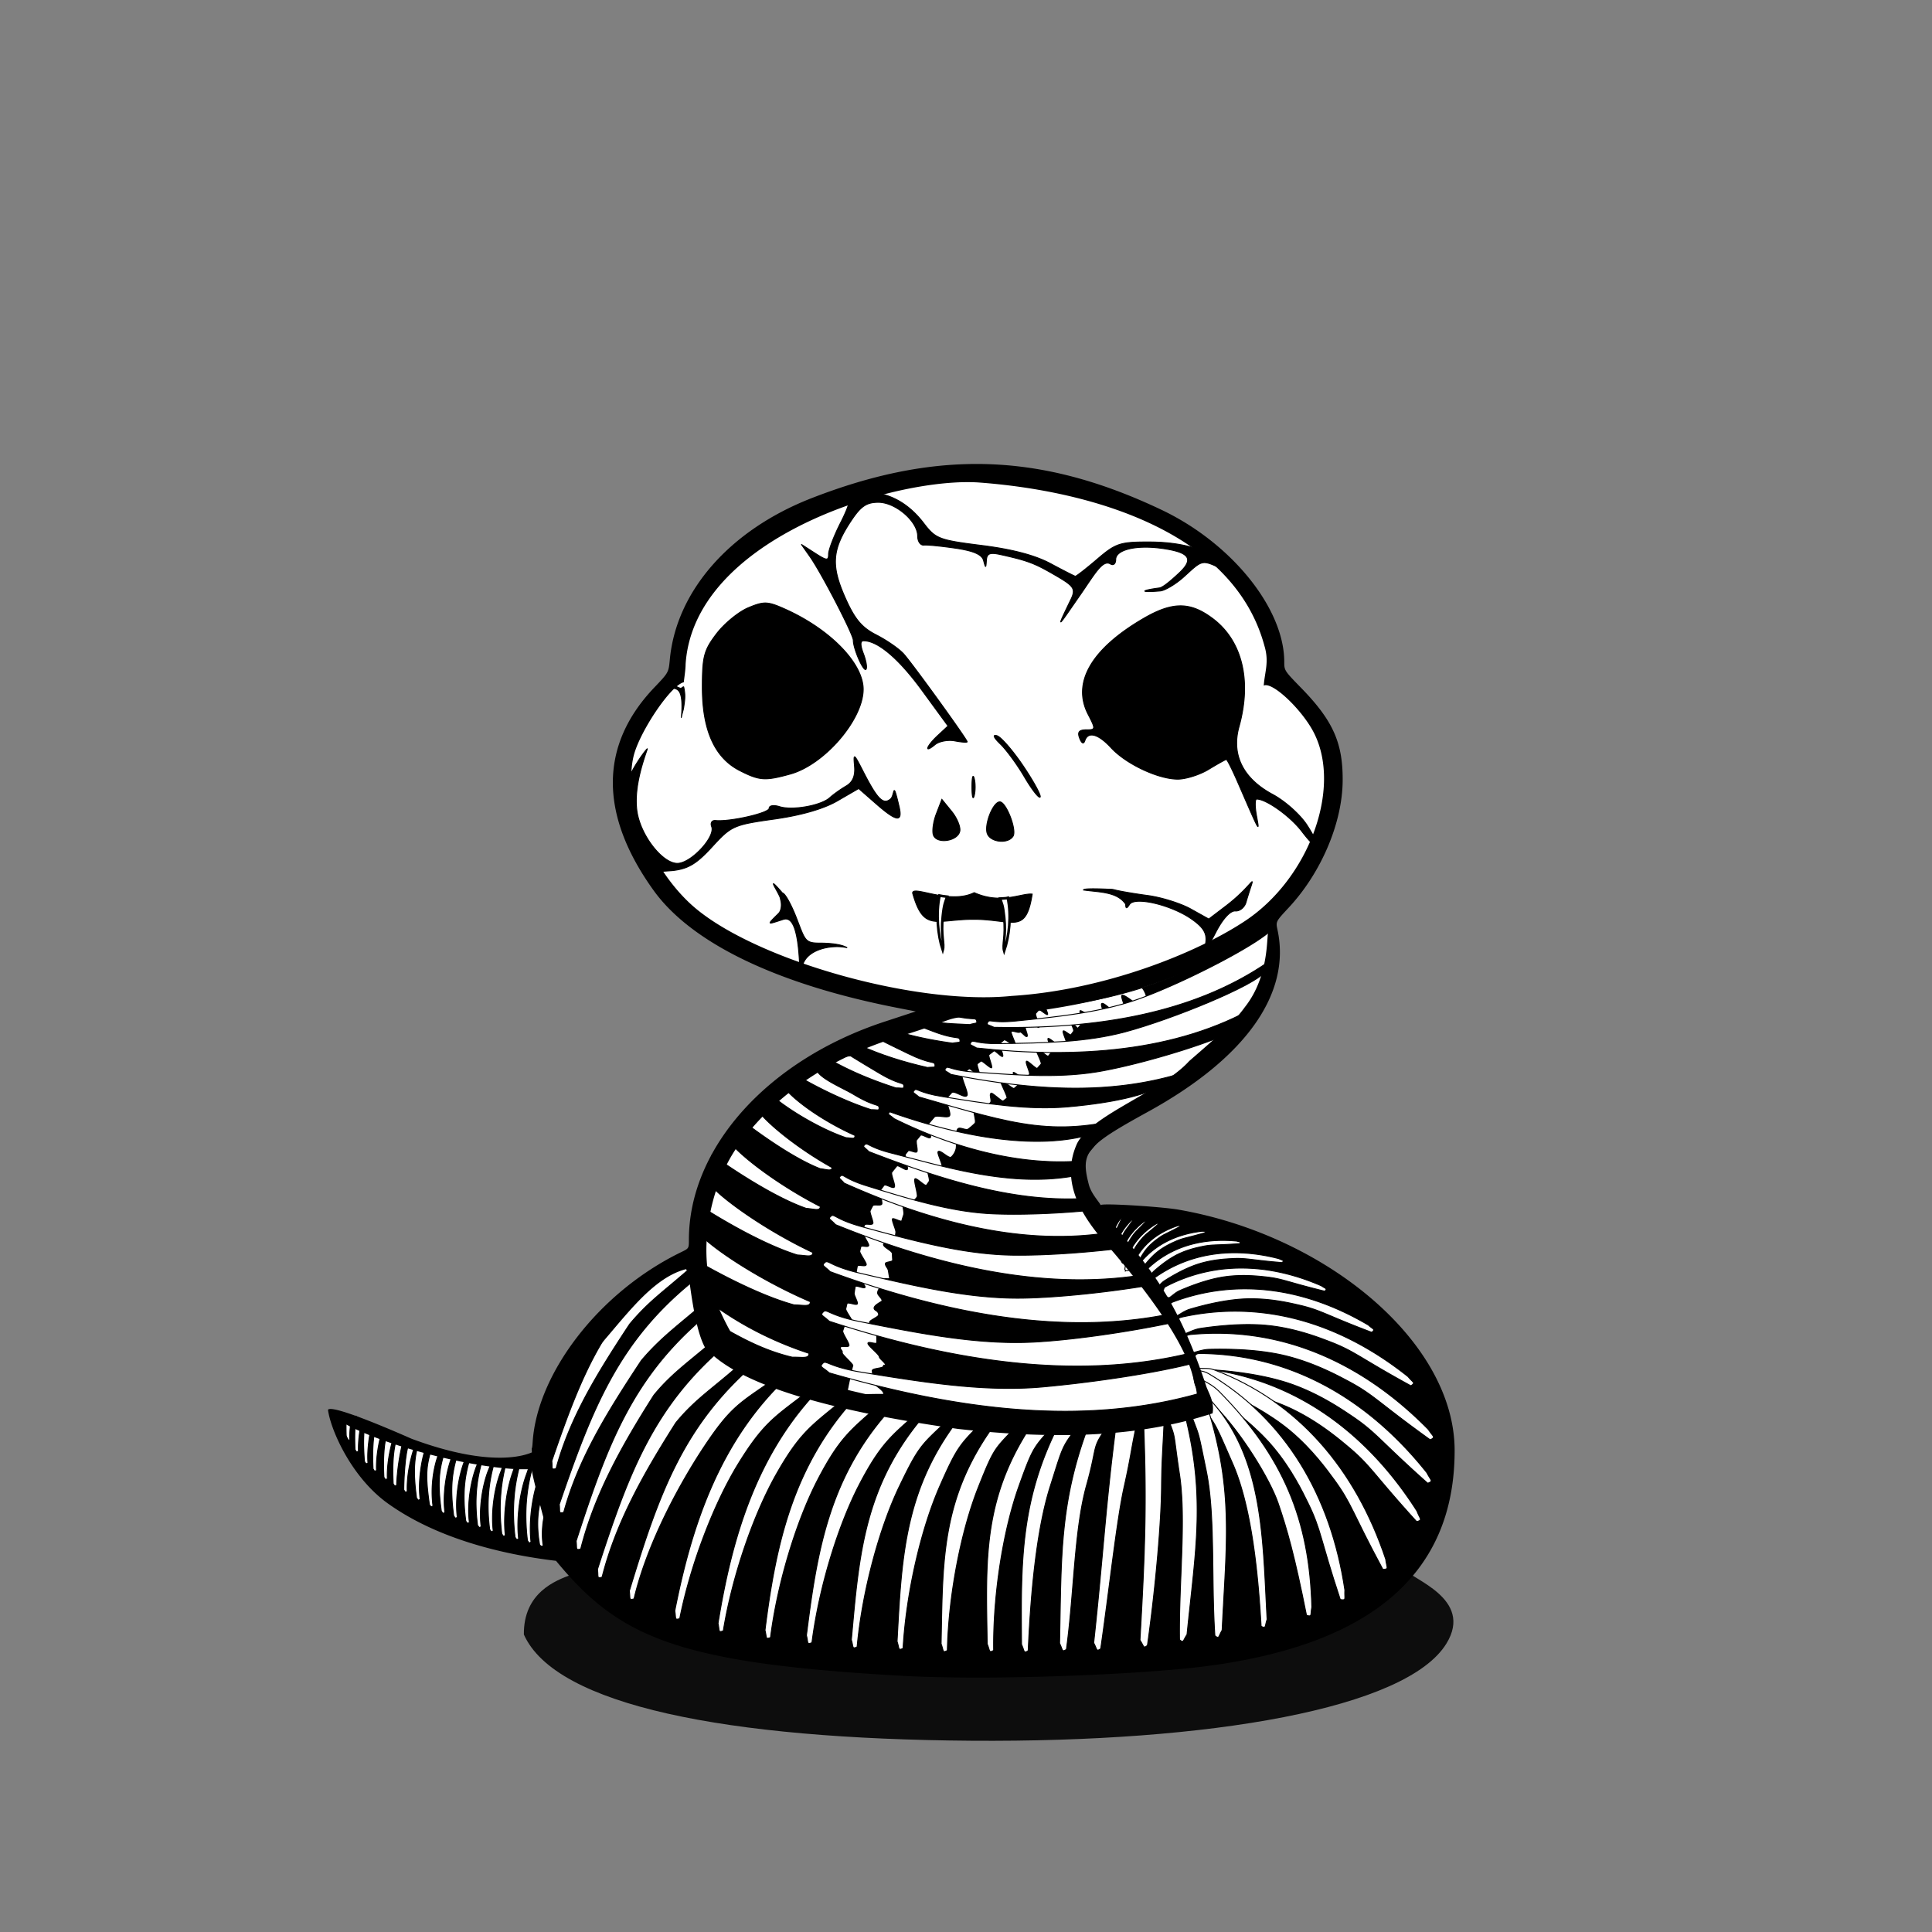 <svg width="400" height="400" viewBox="0 0 105.833 105.833" xml:space="preserve" xmlns="http://www.w3.org/2000/svg"><rect x="0" y="0" width="105.833" height="105.833" fill="#808080" stroke="none"/><defs><filter style="color-interpolation-filters:sRGB" id="a" x="-.236" y="-.214" width="1.473" height="1.428"><feGaussianBlur stdDeviation=".607"/></filter></defs><g style="display:inline"><path d="M390.16-199.525c-.01-.727.68-.936 1.014-1.035 1.712 2.179 16.216 2.148 17.79-.079.077.153 1.446.486.852 1.269-.851 1.122-5.026 1.708-10.12 1.678-5.217-.031-8.858-.606-9.535-1.833z" style="display:inline;fill:#000;fill-opacity:.902;stroke-width:.032" transform="matrix(2.571 0 0 3.172 -974.404 722.435)"/><path style="display:inline;fill:#000;fill-opacity:1;stroke:none;stroke-width:.465;stroke-dasharray:none;stroke-opacity:1" d="M53.154 21.856c-9.772.593-15.887 6.015-15.77 11.294-8.923 8.928 4.523 17.778 15.722 18.08-3.098.962-4.374 1.249-9.102 3.692-1.986 1.325-5.862 5.84-5.85 9.784-3.73 2.074-7.201 3.533-8.076 8.944-.252 1.443-.418 1.14-.236 2.317.006.04.042.18.002.184-5.059.546-11.261-2.762-11.403-2.607-.24.264 1.271 3.34 3.499 4.771 3.075 1.976 7.007 2.652 9.152 2.759.046.002.048.079.072.118 3.504 5.651 13.624 6.607 24.756 6.238 21.962.426 25.469-8.86 22.175-16.495-4.586-5.42-8.601-8.229-18.028-8.705-4.811-6.692 11.297-4.943 9.565-16.45 4.347-3.767 4.855-8.753.358-12.567-.08-3.25-2.957-10.52-16.836-11.357Z" transform="translate(-.132 3.969)"/><path style="display:inline;fill:#fff;fill-opacity:1;stroke:#000;stroke-width:.114;stroke-dasharray:none;stroke-opacity:1" d="M-17.989 48.785c.126-.61.537-2.694.7-3.207.053-.164-1.243-1.266-1.176-1.428.087-.212-.308-.417-.186-.616.113-.184.868.054.937-.177.072-.236-.766-1.398-.689-1.636.073-.225.148-.448.227-.67.065-.183 1.006.278 1.054.078.057-.242-1.002-1.615-.95-1.844l.135-.567c.066-.272 1.12.272 1.16-.022.029-.224-.395-.931-.36-1.156.035-.236.073-.471.115-.707.043-.249 1.063.3 1.097.04.023-.173-1.013-1.473-.985-1.645.036-.215.073-.43.114-.644.056-.298.945.1.997-.209.034-.2-.763-1.282-.72-1.48l.105-.456c.067-.275.826.096.893-.186.044-.182-.774-1.359-.718-1.537.075-.237.156-.474.242-.708.093-.254.834.052.933-.203.075-.194-.392-1.217-.3-1.405.087-.178.179-.355.274-.531.128-.235.877.034 1.014-.2.095-.163-.278-1.369-.164-1.524.134-.182.27-.364.406-.546.167-.225.981.406 1.15.18.16-.213-.434-1.443-.272-1.655.128-.167.405-.506.535-.672.153-.196 1.022.562 1.177.364.119-.152-.334-1.52-.215-1.672l.298-.373c.133-.166.841.263.975.097.138-.17-.165-1.143-.026-1.312.142-.174.284-.347.427-.519.146-.175.95.429 1.097.254.155-.187-.362-1.341-.206-1.525.214-.252.428-.502.644-.75.244-.282 1.433.154 1.679-.127.245-.281-.535-1.712-.288-1.987.174-.195.35-.39.525-.583.28-.308 1.39.622 1.686.335.276-.267-.764-2.136-.481-2.382.232-.203.467-.4.704-.59.195-.158.98.894 1.18.744.143-.109-.37-1.216-.228-1.323.13-.099.26-.196.39-.293.136-.102 1.049.835 1.187.736.124-.09-.416-1.354-.295-1.446.185-.14.368-.28.55-.42.123-.095.838.708.962.613.153-.118-.439-1.329-.29-1.451.152-.127.303-.254.452-.383.143-.122 1.102.744 1.242.619.138-.124-.574-1.424-.44-1.551.14-.134.814.2.951.064.128-.127.666.623.792.492.153-.16-.307-.943-.158-1.103.144-.155.286-.31.427-.465.129-.141.933.677 1.059.532.124-.144-.484-1.393-.36-1.532l.342-.387c.108-.121.862.632.968.509.101-.12-.733-1.739-.617-1.831.11-.088.219-.175.328-.26.155-.123 1.404 1.342 1.54 1.191.087-.096-.741-1.823-.644-1.897l.416-.314c.13-.098 1.003.98 1.134.882.189-.14-.518-1.494-.332-1.628.166-.119.332-.236.497-.352.246-.172 1.095.527 1.34.36.229-.156-.331-1.322-.106-1.469.237-.154.473-.306.71-.457.225-.142 2.072 1.47 2.297 1.329.222-.139-.588-1.51-.366-1.646.239-.146.478-.291.718-.434.467 2.082 5.103 2.828 3.907 6.005-.329-.036-2.165-1.667-2.535-1.608-.275.043.455 1.373.17 1.473a9.075 9.075 0 0 0-.904.375c-.254.121-1.262-1.07-1.526-.922-.225.127.506 1.51.278 1.66-.176.117-.354.238-.534.364-.115.08-2.035-1.344-2.147-1.227-.138.143.406 1.165.269 1.324a18.842 18.842 0 0 0-.525.63c-.027.034-.642-.65-.668-.615-.143.181.32.764.177.957l-.266.362c-.09.124-.774-.536-.864-.408-.119.165.448 1.2.327 1.368-.12.169-.243.338-.367.508-.107.145-1.536-1.193-1.644-1.047-.12.164.525 1.322.4 1.485-.118.155-.24.31-.362.462-.13.162-1.222-.993-1.354-.831-.136.165.685 1.562.544 1.725a18.45 18.45 0 0 1-.418.464c-.12.13-1.084-.902-1.206-.775-.156.164.477 1.316.316 1.477-.165.165-.332.328-.502.488-.085.08-1.18-.81-1.266-.733-.123.112.6 1.336.475 1.446-.125.11-.253.218-.382.325-.154.127-1.335-1.004-1.494-.885-.15.112.832 1.851.684 1.97a28.92 28.92 0 0 1-.41.319c-.13.1-1.21-.964-1.342-.87-.247.176.134.826-.078 1.05-.226.241-.458.47-.692.688-.242.225-.832-.29-1.077-.085-.258.214.28 1.469.045 1.698a7.68 7.68 0 0 1-.725.62c-.252.192-.86-.217-1.115-.055-.362.23-.12 1.777-.245 2.264a1.853 1.853 0 0 1-.52.892c-.267.266-1.245-.857-1.469-.586-.136.165.55 1.477.419 1.642-.152.191-.3.38-.445.568-.116.15-1.009-.51-1.12-.361-.16.21.294 1.25.145 1.46l-.284.403c-.138.198-1.152-.889-1.284-.693-.152.226.379 1.768.239 1.996-.197.32-.349.303-.531.617-.102.174-.974-.6-1.072-.427-.178.315.233 1.456.113 1.8-.077.219-.147.44-.21.665-.05.176-.99-.387-1.035-.21-.065.253.419 1.22.382 1.488-.027.199-.05.4-.07.603-.022.23-1.288.496-1.302.732-.02.32.967.683.98 1.02.008.24.02.481.034.724.012.197-.825.186-.812.386.02.326.286.45.341.803.041.256.084.513.13.773.04.232-.668-.045-.625.192.08.438-.807 1.079-.69 1.547.062.246.623.666.445.849-.104.118-1.28.621-.674 1.014.2.12.327.262.33.488.001.248-1.01.597-1.01.84 0 .347.794 1.26.803 1.602.005.215.008.426.007.633-.001.29-.978-.188-.986.095-.006.264 1.26 1.228 1.265 1.497.004.19.667.659.661.84-.007.25-.19-.052-.207.191-.017.262-1.273.22-1.238.509.028.235.03.45.015.65-.013.182-.127.073-.162.241-.11.529 1.556 1.197 1.406 1.736-1.588-.012-2.904.083-4.123.009z" transform="translate(55.255 52.29) scale(.494)"/><g style="display:inline;fill:#fff;fill-opacity:1;stroke:#000;stroke-width:.101;stroke-dasharray:none;stroke-opacity:1"><path style="display:inline;fill:#fff;fill-opacity:1;stroke:#000;stroke-width:.101;stroke-dasharray:none;stroke-opacity:1" d="M46.433 58.602a.264.264 0 0 0 .145-.019c.518-.229.22-.275-.202-1.119-6.552-8.244-15.14-13.117-25.083-13.227-.818-.01-.314.35-1.15.406.562.699-.03 1.17.651 1.685.514.011 1.425-.314 2.331-.244 2.346.182 5.7.623 8.482 1.643 2.961 1.086 5.265 2.652 6.45 3.45 2.729 1.836 3.037 2.667 8.376 7.424z" transform="translate(55.255 52.29) scale(.494)"/><path style="display:inline;fill:#fff;fill-opacity:1;stroke:#000;stroke-width:.101;stroke-dasharray:none;stroke-opacity:1" d="M45.213 62.851a.265.265 0 0 0 .146-.003c.54-.173.247-.251-.084-1.134-5.654-8.884-13.687-14.628-23.563-15.777-.812-.094-1.325.314-2.162.283.485.753 1.291 1.211 1.914 1.794.51.064.984-.212 1.877-.048 2.314.426 5.605 1.216 8.264 2.52 2.831 1.39 4.96 3.188 6.054 4.105 2.522 2.112 2.741 2.97 7.554 8.26z" transform="translate(55.255 52.29) scale(.494)"/><path style="display:inline;fill:#fff;fill-opacity:1;stroke:#000;stroke-width:.101;stroke-dasharray:none;stroke-opacity:1" d="M41.471 68.137c.04.024.086.033.143.033.565-.038.3-.184.193-1.121-3.337-9.987-9.741-17.504-19.046-21.008-.766-.289-1.362-.016-2.167-.249.289.848.96 1.488 1.424 2.204.479.186 1.005.032 1.833.408 2.142.973 5.143 2.535 7.408 4.444 2.411 2.034 4.04 4.293 4.882 5.448 1.935 2.659 1.94 3.545 5.33 9.841z" transform="translate(55.255 52.29) scale(.494)"/><path style="display:inline;fill:#fff;fill-opacity:1;stroke:#000;stroke-width:.101;stroke-dasharray:none;stroke-opacity:1" d="M36.759 71.481c.035.03.079.047.135.057.563.061.327-.13.384-1.07-1.551-10.416-6.554-18.93-15.109-23.997-.703-.417-1.338-.252-2.09-.621.137.886.687 1.632 1.02 2.417.439.267.984.207 1.734.72 1.94 1.33 4.625 3.39 6.523 5.664 2.022 2.421 3.234 4.929 3.862 6.213 1.444 2.954 1.296 3.828 3.54 10.617z" transform="translate(55.255 52.29) scale(.494)"/><path style="display:inline;fill:#fff;fill-opacity:1;stroke:#000;stroke-width:.101;stroke-dasharray:none;stroke-opacity:1" d="M33.017 73.235c.03.033.068.053.12.068.514.121.317-.082.477-.948-.248-9.659-3.163-16.705-10.29-23.922-.722-.73-1.734-1.225-2.569-1.548.009 1.214.318 1.402.537 2.168.403.334 1.016.43 1.432.846 3.124 3.122 6.255 8.328 7.14 10.89 1.002 2.902 1.846 5.9 3.153 12.446z" transform="translate(55.255 52.29) scale(.494)"/><path style="display:inline;fill:#fff;fill-opacity:1;stroke:#000;stroke-width:.101;stroke-dasharray:none;stroke-opacity:1" d="M27.99 74.456a.23.23 0 0 0 .1.079c.46.178.305-.035.565-.814-.514-9.291-.345-18.843-7.239-25.272-.353 1.06.546.625-.145 1.45 1.785 2.35 1.522 1.88 3.564 6.542 2.042 4.663 2.797 11.796 3.155 18.015z" transform="translate(55.255 52.29) scale(.494)"/><path style="display:inline;fill:#fff;fill-opacity:1;stroke:#000;stroke-width:.101;stroke-dasharray:none;stroke-opacity:1" d="M22.864 75.503a.23.23 0 0 0 .083.098c.412.27.305.03.721-.68.464-9.607 1.28-15.426-1.583-24.584-.794.148-.843.34-1.931.444 1.073 2.965.722 1.447 1.75 6.433 1.028 4.985.54 11.921.96 18.29z" transform="translate(55.255 52.29) scale(.494)"/><path style="display:inline;fill:#fff;fill-opacity:1;stroke:#000;stroke-width:.101;stroke-dasharray:none;stroke-opacity:1" d="M18.942 75.94a.23.23 0 0 0 .077.101c.398.292.303.046.756-.64.966-9.57 2.086-15.339-.294-24.634-.8.106-.86.296-1.952.342 1.093 2.78.646 1.484 1.411 6.516.766 5.032-.084 11.933.002 18.315zM15.391 76.559a.23.23 0 0 1-.077.102c-.398.291-.303.045-.756-.64.548-9.656.776-15.148.382-24.628.8.105 1.23-.595 2.321-.549-.097 3.368-.287 4.627-.314 8.31-.028 3.684-.63 10.855-1.556 17.405zM10.21 76.937a.23.23 0 0 1-.087.095c-.422.255-.306.018-.697-.704 1.056-9.666 1.288-15.022 2.527-24.5.788.174 1.277-.486 2.36-.345-.769 3.441-.69 3.873-1.511 7.54-.822 3.668-1.667 11.564-2.593 17.914zM6.405 77.012a.23.23 0 0 1-.09.092c-.43.24-.306.008-.672-.728.208-9.617-.055-15.792 3.44-24.727.781.202 1.234-.111 2.312.068-2.399 3.217-1.384 2.216-2.757 7.117-1.373 4.901-1.37 11.855-2.233 18.178zM2.165 77.162a.23.23 0 0 1-.092.088c-.439.226-.307-.002-.647-.75-.08-9.389-.146-16.423 4.56-25.2.773.23 1.282-.018 2.353.198-2.51 3.132-2.187 2.615-3.73 7.465-1.543 4.85-2.17 11.976-2.444 18.199Z" transform="translate(55.255 52.29) scale(.494)"/><path style="display:inline;fill:#fff;fill-opacity:1;stroke:#000;stroke-width:.101;stroke-dasharray:none;stroke-opacity:1" d="M-1.667 77.127a.23.23 0 0 1-.095.085c-.447.21-.307-.013-.62-.773-.135-9.304-.616-16.406 5.435-25.024.765.256 1.283.026 2.346.28-2.618 3.041-2.56 2.479-4.271 7.272-1.712 4.794-2.872 11.93-2.795 18.16Z" transform="translate(55.255 52.29) scale(.494)"/><path style="display:inline;fill:#fff;fill-opacity:1;stroke:#000;stroke-width:.101;stroke-dasharray:none;stroke-opacity:1" d="M-6.802 77.141a.23.23 0 0 1-.098.082c-.454.194-.306-.024-.593-.794.19-9.303-.043-16.418 6.306-24.82.756.283 1.28.07 2.334.361-2.722 2.95-2.644 2.39-4.522 7.12-1.878 4.731-3.286 11.823-3.427 18.051z" transform="translate(55.255 52.29) scale(.494)"/><path style="display:inline;fill:#fff;fill-opacity:1;stroke:#000;stroke-width:.101;stroke-dasharray:none;stroke-opacity:1" d="M-11.71 76.904a.23.23 0 0 1-.102.079c-.46.178-.305-.035-.564-.814.514-9.291.758-17.207 7.397-25.381.745.309 1.404.32 2.446.648-2.823 2.852-3.081 2.886-5.123 7.548-2.042 4.663-3.697 11.701-4.055 17.92z" transform="translate(55.255 52.29) scale(.494)"/><path style="display:inline;fill:#fff;fill-opacity:1;stroke:#000;stroke-width:.101;stroke-dasharray:none;stroke-opacity:1" d="M-16.806 76.747a.23.23 0 0 1-.103.074c-.466.163-.303-.045-.536-.833.838-9.267 1.359-17.17 8.278-25.107.734.335 1.393.37 2.423.733-2.921 2.752-3.18 2.776-5.384 7.365-2.203 4.588-4.103 11.565-4.678 17.768z" transform="translate(55.255 52.29) scale(.494)"/><path style="display:inline;fill:#fff;fill-opacity:1;stroke:#000;stroke-width:.101;stroke-dasharray:none;stroke-opacity:1" d="M-21.814 76.273a.23.23 0 0 1-.106.071c-.471.146-.302-.056-.507-.851 1.161-9.233 2.484-17.78 9.676-25.472.278 1.082 2.207-.257 2.839.614-3.016 2.649-4.245 3.536-6.607 8.044-2.362 4.509-4.504 11.415-5.295 17.594z" transform="translate(55.255 52.29) scale(.494)"/><path style="display:inline;fill:#fff;fill-opacity:1;stroke:#000;stroke-width:.101;stroke-dasharray:none;stroke-opacity:1" d="M-26.41 75.705a.23.23 0 0 1-.105.07c-.472.147-.302-.055-.507-.85 1.161-9.233 3.005-18.255 10.197-25.947.278 1.083 1.685.217 2.317 1.089-3.015 2.648-4.244 3.535-6.606 8.044-2.362 4.508-4.504 11.414-5.295 17.594z" transform="translate(55.255 52.29) scale(.494)"/><path style="display:inline;fill:#fff;fill-opacity:1;stroke:#000;stroke-width:.101;stroke-dasharray:none;stroke-opacity:1" d="M-31.644 74.963a.23.23 0 0 1-.108.068c-.477.129-.3-.067-.477-.869 1.483-9.186 4.19-18.972 11.647-26.408.24 1.091 1.126 1.11 1.727 2.003-3.106 2.541-4.365 3.384-6.883 7.808-2.518 4.424-4.9 11.25-5.906 17.398z" transform="translate(55.255 52.29) scale(.494)"/><path style="display:inline;fill:#fff;fill-opacity:1;stroke:#000;stroke-width:.101;stroke-dasharray:none;stroke-opacity:1" d="M-36.47 73.603a.23.23 0 0 1-.11.064c-.481.112-.298-.077-.446-.885 1.802-9.129 4.85-18.814 12.56-25.986.202 1.1 1.088 1.149 1.657 2.062-3.193 2.432-4.48 3.23-7.151 7.564-2.671 4.333-5.29 11.072-6.51 17.181z" transform="translate(55.255 52.29) scale(.494)"/><path style="display:inline;fill:#fff;fill-opacity:1;stroke:#000;stroke-width:.101;stroke-dasharray:none;stroke-opacity:1" d="M-41.54 71.417a.23.23 0 0 1-.113.06c-.484.096-.294-.087-.414-.9 3.325-10.962 6.03-18.38 13.987-25.278.163 1.105 1.047 1.185 1.584 2.118-3.423 2.366-4.418 2.865-7.238 7.102-2.82 4.237-6.373 10.836-7.806 16.898z" transform="translate(55.255 52.29) scale(.494)"/><path style="display:inline;fill:#fff;fill-opacity:1;stroke:#000;stroke-width:.101;stroke-dasharray:none;stroke-opacity:1" d="M-45.083 69.015a.23.23 0 0 1-.114.057c-.486.088-.292-.092-.399-.906 3.517-10.903 6.351-18.273 14.427-25.03.144 1.107 1.025 1.203 1.546 2.145-2.933 2.65-5.128 3.98-7.295 6.65-3.612 5.692-6.627 11.047-8.165 17.084z" transform="translate(55.255 52.29) scale(.494)"/><path style="display:inline;fill:#fff;fill-opacity:1;stroke:#000;stroke-width:.101;stroke-dasharray:none;stroke-opacity:1" d="M-47.452 65.888a.23.23 0 0 1-.114.058c-.485.087-.292-.092-.398-.907 3.516-10.903 6.35-18.272 14.426-25.03.144 1.108 1.026 1.203 1.547 2.145-2.934 2.65-5.195 4.047-7.363 6.717-3.611 5.692-6.56 10.98-8.098 17.017z" transform="translate(55.255 52.29) scale(.494)"/><path style="display:inline;fill:#fff;fill-opacity:1;stroke:#000;stroke-width:.101;stroke-dasharray:none;stroke-opacity:1" d="M-49.334 61.824a.23.23 0 0 1-.116.055c-.487.08-.29-.097-.382-.913 3.706-10.84 6.668-18.159 14.861-24.775.124 1.11 1.004 1.221 1.509 2.172-2.98 2.599-5.07 4.033-7.284 6.665-3.71 5.628-6.945 10.787-8.588 16.796z" transform="translate(55.255 52.29) scale(.494)"/><path style="display:inline;fill:#fff;fill-opacity:1;stroke:#000;stroke-width:.101;stroke-dasharray:none;stroke-opacity:1" d="M-50.189 56.978a.22.22 0 0 1-.11.053c-.463.075-.276-.092-.364-.87 3.53-10.32 6.063-16.205 13.863-22.504.119 1.057.696.476 1.176 1.381-2.837 2.475-4.299 3.43-6.406 5.936-3.533 5.358-6.594 10.283-8.159 16.004zM-34.498 37.462c-.87.013.725 2.116-.024 2.252 3.268 1.834 6.347 3.945 10.531 4.934 1.06-.027 1.887.206 1.84-.43-6.23-2.046-10.301-5.033-12.347-6.756zM-20.44 45.221a.298.298 0 0 0-.144.08c-.444.457-.113.38.682 1.082 14.207 4.107 28.153 5.993 41.215 2.229-1.082-.954-.547-1.966-1.18-3.204-4.953 1.227-12.017 2.152-16.439 2.544-6.366.564-13.068-.51-19.891-1.62-3.242-.51-3.881-1.183-4.243-1.11zM-33.693 31.554c-.84-.017-1.616 1.439-2.344 1.544 3.094 1.882 8.24 4.653 12.247 5.749 1.025.01 1.815.262 1.791-.353-5.04-2.154-9.777-5.207-11.694-6.94z" transform="translate(55.255 52.29) scale(.494)"/><path style="display:inline;fill:#fff;fill-opacity:1;stroke:#000;stroke-width:.101;stroke-dasharray:none;stroke-opacity:1" d="M-20.38 39.52a.287.287 0 0 0-.143.073c-.444.426-.121.362.623 1.067 13.58 4.445 27.567 6.66 40.306 3.465a10.813 10.813 0 0 1-2.386-3.278c-4.825 1.017-10.907 1.894-15.19 2.123-6.166.33-12.6-.932-19.151-2.235-3.114-.6-3.708-1.273-4.06-1.215zM-32.567 26.078c-.795-.044-1.578 1.309-2.271 1.385 2.868 1.885 7.65 4.68 11.41 5.85.97.043 1.71.308 1.708-.275-4.703-2.207-9.088-5.255-10.847-6.96z" transform="translate(55.255 52.29) scale(.494)"/><path style="display:inline;fill:#fff;fill-opacity:1;stroke:#000;stroke-width:.101;stroke-dasharray:none;stroke-opacity:1" d="M-20.221 34.063a.273.273 0 0 0-.137.065c-.435.389-.127.34.555 1.031 12.715 4.66 25.89 7.22 38.063 4.616a10.248 10.248 0 0 1-2.152-3.184c-4.604.804-10.393 1.433-14.458 1.508-5.851.11-11.904-1.3-18.066-2.75-2.93-.672-3.47-1.329-3.805-1.285zM-30.394 21.384c-.73-.066-1.832.8-2.47.848 2.571 1.821 6.987 4.712 10.399 5.907.888.07 1.559.337 1.576-.198-4.245-2.176-7.946-4.936-9.505-6.557z" transform="translate(55.255 52.29) scale(.494)"/><path style="display:inline;fill:#fff;fill-opacity:1;stroke:#000;stroke-width:.101;stroke-dasharray:none;stroke-opacity:1" d="M-19.547 28.93a.25.25 0 0 0-.127.055c-.412.342-.128.307.475.964C-7.68 34.63 4.327 37.403 15.58 35.403a9.41 9.41 0 0 1-1.873-2.99c-4.25.59-9.582.982-13.314.92-5.373-.087-10.881-1.573-16.489-3.102-2.666-.71-3.14-1.33-3.45-1.301ZM-27.32 17.88c-.606-.075-1.55.614-2.084.635 2.09 1.593 5.687 4.132 8.496 5.227.739.085 1.29.326 1.32-.12-3.475-1.936-6.48-4.345-7.732-5.741z" transform="translate(55.255 52.29) scale(.494)"/><path style="display:inline;fill:#fff;fill-opacity:1;stroke:#000;stroke-width:.101;stroke-dasharray:none;stroke-opacity:1" d="M-18.499 24.486a.209.209 0 0 0-.107.042c-.353.274-.115.253.368.818 9.464 4.238 19.392 6.897 28.83 5.558a7.848 7.848 0 0 1-1.474-2.547c-3.56.368-8.016.54-11.125.38-4.476-.23-9.024-1.628-13.654-3.066-2.201-.67-2.579-1.2-2.838-1.185zM-24.444 15.254c-.609-.044-1.125.472-1.657.521 2.029 1.671 5.362 3.615 8.064 4.531.742.046.987.2.993-.246-3.184-1.423-6.036-3.39-7.4-4.806zM-15.812 21.003a.208.208 0 0 0-.106.047c-.338.292-.102.26.41.798C-7.713 24.86.165 27.378 7.89 27.072c.057-.116-.496-1.536-.542-2.536-7.042 1.297-14.256-.948-20.263-2.498-2.234-.554-2.639-1.063-2.896-1.035zM-21.216 12.975c-.61.01-1.05.74-1.575.835 2.292 1.287 5.01 2.578 7.556 3.394.743-.019.887.171.854-.274-.046-.357-.57-.067-2.822-1.425-1.136-.676-3.408-1.609-4.013-2.53zM-13.183 17.438c-.311.32-.079.267.479.76 3.008 1.488 11.552 5.427 20.722 4.69.253-.211 3.038-3.47 2.756-3.536-7.953 3.394-19.873-.457-23.957-1.914zM-17.531 11.234c-.61.008-1.686.37-2.211.466 2.292 1.286 4.708 2.276 7.254 3.092.743-.019.887.171.854-.274-.046-.357-.57-.067-2.822-1.424a179.657 179.657 0 0 1-3.075-1.86z" transform="translate(55.255 52.29) scale(.494)"/><path d="M-10.436 15.026c-.311.32-.079.267.479.76 10.712 3.096 15.203 4.657 24.574 1.877.253-.212 3.038-3.471 2.756-3.537-1.215 1.25-5.254 2.268-10.785 2.759-4.464.395-9.162-.357-13.947-1.137-2.598-.408-2.812-.965-3.077-.722zM-14.346 9.415c-.608.061-1.647.516-2.163.657 2.396 1.082 4.89 1.857 7.496 2.448.74-.084.899.093.827-.348-.077-.351-.573-.016-2.935-1.173-1.19-.574-2.063-.997-3.225-1.584z" style="display:inline;fill:#fff;fill-opacity:1;stroke:#000;stroke-width:.101;stroke-dasharray:none;stroke-opacity:1" transform="translate(55.255 52.29) scale(.494)"/><path d="M-6.948 12.575c-.282.346-.055.272.543.714 10.942 2.151 20.789 2.453 30.121-1.86.234-.233 2.725-3.723 2.438-3.764-1.102 1.35-10.514 4.306-15.98 5.277-4.413.783-9.16.443-13.994.084-2.623-.18-2.885-.717-3.128-.451zM-11.803 7.194c-.6.115-1.596.659-2.097.844 2.48.869 5.032 1.424 7.68 1.785.73-.148.904.015.794-.418-.107-.344-.572.033-3.026-.913a179.654 179.654 0 0 1-3.351-1.298Z" style="display:inline;fill:#fff;fill-opacity:1;stroke:#000;stroke-width:.101;stroke-dasharray:none;stroke-opacity:1" transform="translate(55.255 52.29) scale(.494)"/><path d="M-4.157 9.697c-.251.37-.032.277.603.665 11.087 1.19 22.123.479 31.043-4.631.213-.253 1.19-3.793.902-3.81-.98 1.442-10.099 5.207-15.46 6.65-4.328 1.165-9.086 1.24-13.933 1.303-2.63.05-2.937-.463-3.155-.177ZM-9.02 5.932c-.588.167-.897.829-1.38 1.056 2.547.65 3.396.646 6.065.775.714-.211.902-.064.755-.486-.137-.333-.567.083-3.095-.646-1.272-.359-1.099-.322-2.346-.699Z" style="display:inline;fill:#fff;fill-opacity:1;stroke:#000;stroke-width:.101;stroke-dasharray:none;stroke-opacity:1" transform="translate(55.255 52.29) scale(.494)"/><path d="M-2.291 7.458c-.218.39-.007.278.659.609 11.148.219 22.08-1.45 30.521-7.32.19-.269.855-3.881.566-3.872-.851 1.521-9.606 6.067-14.821 7.971C10.424 6.384 5.69 6.873.868 7.36c-2.616.278-2.966-.205-3.16.099ZM46.714 53.789a.263.263 0 0 0 .142-.034c.492-.281.19-.297-.318-1.091C39.16 45.15 30.109 41.2 20.21 42.13c-.814.076-.275.381-1.1.524.631.636.092 1.167.823 1.607.512-.042 1.384-.46 2.293-.485 2.351-.065 5.734.023 8.607.747 3.058.77 5.513 2.087 6.775 2.756 2.905 1.542 3.299 2.335 9.106 6.509z" style="display:inline;fill:#fff;fill-opacity:1;stroke:#000;stroke-width:.101;stroke-dasharray:none;stroke-opacity:1" transform="translate(55.255 52.29) scale(.494)"/><path style="display:inline;fill:#fff;fill-opacity:1;stroke:#000;stroke-width:.101;stroke-dasharray:none;stroke-opacity:1" d="M44.568 47.802a.24.24 0 0 0 .126-.046c.414-.31.138-.29-.41-.954-7.52-5.987-16.16-8.558-25.026-6.614-.73.16-.207.376-.938.597.642.506.213 1.047.924 1.365.46-.096 1.203-.572 2.024-.695 2.123-.32 5.198-.617 7.88-.28 2.858.357 5.228 1.276 6.446 1.743 2.804 1.073 3.249 1.748 8.974 4.884z" transform="translate(55.255 52.29) scale(.494)"/><path style="display:inline;fill:#fff;fill-opacity:1;stroke:#000;stroke-width:.101;stroke-dasharray:none;stroke-opacity:1" d="M40.238 41.883a.199.199 0 0 0 .1-.054c.308-.306.08-.257-.454-.746-6.963-4.106-14.46-5.235-21.615-2.579-.588.218-.128.337-.711.608.594.346.3.846.93 1.028.37-.133.934-.617 1.603-.816 1.731-.515 4.257-1.122 6.53-1.156 2.421-.036 4.503.452 5.572.698 2.46.565 2.91 1.076 8.045 3.017z" transform="translate(55.255 52.29) scale(.494)"/><path style="display:inline;fill:#fff;fill-opacity:1;stroke:#000;stroke-width:.101;stroke-dasharray:none;stroke-opacity:1" d="M35.036 37.328a.156.156 0 0 0 .073-.052c.212-.27.039-.21-.428-.542-5.863-2.553-11.857-2.717-17.22.059-.44.228-.067.277-.5.545.5.215.318.636.83.718.278-.14.674-.575 1.18-.795 1.31-.571 3.234-1.291 5.016-1.537 1.897-.262 3.579-.08 4.442.01 1.986.207 2.388.565 6.607 1.593z" transform="translate(55.255 52.29) scale(.494)"/><path style="display:inline;fill:#fff;fill-opacity:1;stroke:#000;stroke-width:.101;stroke-dasharray:none;stroke-opacity:1" d="M30.33 34.158a.128.128 0 0 0 .053-.051c.138-.247.004-.176-.417-.385-5.09-1.32-9.979-.681-13.977 2.262-.328.242-.02.234-.336.508.434.11.34.475.766.476.208-.15.474-.554.856-.798.99-.632 2.46-1.464 3.876-1.893 1.507-.457 2.896-.525 3.609-.563 1.64-.087 2.012.151 5.57.444z" transform="translate(55.255 52.29) scale(.494)"/><path style="display:inline;fill:#fff;fill-opacity:1;stroke:#000;stroke-width:.101;stroke-dasharray:none;stroke-opacity:1" d="M25.61 32.055a.097.097 0 0 0 .034-.045c.074-.2-.017-.131-.357-.238-3.952-.382-7.524.671-10.158 3.34-.217.219.013.176-.19.418.336.03.309.314.627.264.137-.136.288-.468.544-.696.664-.588 1.662-1.383 2.667-1.87 1.07-.519 2.099-.734 2.626-.846 1.213-.26 1.519-.125 4.208-.327z" transform="translate(55.255 52.29) scale(.494)"/><path style="display:inline;fill:#fff;fill-opacity:1;stroke:#000;stroke-width:.101;stroke-dasharray:none;stroke-opacity:1" d="M21.752 30.847a.079.079 0 0 0 .019-.04c.024-.17-.036-.101-.322-.128-3.185.36-5.828 1.792-7.46 4.341-.135.21.04.138-.081.362.27-.032.297.197.54.104.085-.13.149-.418.313-.641.425-.576 1.08-1.371 1.792-1.925.758-.589 1.534-.931 1.931-1.108.914-.408 1.179-.354 3.268-.965z" transform="translate(55.255 52.29) scale(.494)"/><path style="display:inline;fill:#fff;fill-opacity:1;stroke:#000;stroke-width:.101;stroke-dasharray:none;stroke-opacity:1" d="M18.984 30.16a.065.065 0 0 0 .008-.035c-.009-.136-.044-.072-.27-.046-2.398.801-4.204 2.34-5.046 4.575-.07.184.053.1-.003.293.204-.07.262.103.434-.009.045-.115.046-.347.137-.546.233-.514.609-1.235 1.067-1.78.489-.579 1.032-.97 1.31-1.172.638-.465.85-.466 2.363-1.28z" transform="translate(55.255 52.29) scale(.494)"/><path style="display:inline;fill:#fff;fill-opacity:1;stroke:#000;stroke-width:.101;stroke-dasharray:none;stroke-opacity:1" d="M16.583 29.888a.061.061 0 0 0 0-.031c-.035-.116-.053-.054-.242.013-1.916 1.173-3.171 2.865-3.453 4.967-.023.173.066.076.056.254.163-.1.247.037.374-.094.016-.108-.03-.31.009-.5.1-.492.28-1.19.568-1.753.307-.599.699-1.046.898-1.276.46-.53.644-.573 1.79-1.58z" transform="translate(55.255 52.29) scale(.494)"/><path style="display:inline;fill:#fff;fill-opacity:1;stroke:#000;stroke-width:.101;stroke-dasharray:none;stroke-opacity:1" d="M15.204 29.602a.037.037 0 0 0-.005-.023c-.051-.08-.058-.03-.225.058-1.615 1.256-2.526 2.767-2.458 4.39.005.132.074.042.093.177.136-.108.238-.022.336-.145-.003-.084-.077-.225-.07-.374.015-.386.074-.943.256-1.419.193-.507.49-.918.642-1.13.348-.486.514-.555 1.431-1.534z" transform="translate(55.255 52.29) scale(.494)"/><path style="display:inline;fill:#fff;fill-opacity:1;stroke:#000;stroke-width:.101;stroke-dasharray:none;stroke-opacity:1" d="M13.783 29.44c0-.006-.005-.011-.012-.017-.08-.048-.072-.007-.227.106-1.37 1.407-1.9 2.825-1.334 4.07.046.102.093.013.155.113.115-.12.251-.08.32-.202-.028-.064-.15-.155-.19-.272-.1-.305-.205-.754-.152-1.173.056-.446.253-.845.353-1.05.23-.471.39-.57 1.088-1.575z" transform="translate(55.255 52.29) scale(.494)"/><path style="display:inline;fill:#fff;fill-opacity:1;stroke:#000;stroke-width:.101;stroke-dasharray:none;stroke-opacity:1" d="M12.529 29.265c-.003-.005-.008-.008-.017-.01-.089-.015-.07.014-.19.138-.952 1.403-1.09 2.597-.216 3.376.071.065.093-.013.179.045.08-.12.221-.125.256-.234-.044-.04-.186-.076-.255-.153-.177-.201-.396-.508-.456-.834-.063-.347.022-.695.065-.874.098-.41.225-.524.634-1.455zM-51.617 65.561a.142.142 0 0 1-.046.031c-.223.097-.159.027-.347-.132-.4-2.309-.227-4.259.445-5.9.256.216.336.084.75.204-1.243 1.017.607-.612-.106.753s-.956 3.497-.696 5.044zM-52.97 65.126a.15.15 0 0 1-.047.044c-.22.136-.157.038-.344-.186-.396-3.258-.075-5.912.592-8.228.254.305.698.135 1.107.304-1.232 1.435.239-.88-.469 1.047-.707 1.925-1.098 4.837-.84 7.02zM-54.344 64.758a.15.15 0 0 1-.046.043c-.221.136-.157.038-.344-.186-.396-3.257-.075-5.912.592-8.227.254.304.697.135 1.107.304-.617.618.238-.88-.47 1.046-.707 1.926-1.097 4.837-.84 7.02zM-55.818 64.39a.15.15 0 0 1-.046.043c-.221.136-.157.038-.344-.186-.396-3.258-.075-5.912.592-8.228.254.305.697.135 1.107.304-1.233 1.435.238-.88-.47 1.047-.707 1.925-1.097 4.837-.84 7.02z" transform="translate(55.255 52.29) scale(.494)"/><path style="display:inline;fill:#fff;fill-opacity:1;stroke:#000;stroke-width:.101;stroke-dasharray:none;stroke-opacity:1" d="M-57.159 63.895a.146.146 0 0 1-.046.04c-.221.127-.157.035-.345-.173-.396-3.034-.075-5.522.593-7.679.255.284.7.126 1.11.283-1.235 1.337.238-.819-.47.975-.709 1.793-1.1 4.52-.842 6.554zM-58.499 63.43a.144.144 0 0 1-.046.038c-.221.123-.157.034-.345-.167-.397-2.928-.076-5.339.593-7.42.255.273.7.121 1.11.273-1.235 1.29.24-.79-.47.94-.71 1.732-1.1 4.373-.842 6.336zM-59.805 62.96a.144.144 0 0 1-.046.04c-.222.122-.158.033-.346-.168-.396-2.928-.159-5.004.51-7.085.255.273.683.054 1.093.206-1.235 1.29.34-1.059-.37.673-.709 1.731-1.1 4.372-.841 6.335z" transform="translate(55.255 52.29) scale(.494)"/><path style="display:inline;fill:#fff;fill-opacity:1;stroke:#000;stroke-width:.101;stroke-dasharray:none;stroke-opacity:1" d="M-61.145 62.391a.144.144 0 0 1-.046.039c-.222.122-.158.034-.345-.167-.397-2.929-.243-4.736.425-6.818 1.573.554 1.122-.18.808.611-.71 1.732-1.1 4.373-.842 6.335zM-62.519 61.855a.144.144 0 0 1-.046.039c-.221.122-.157.034-.345-.167-.397-2.929-.31-4.468.36-6.55 1.572.554.953.054.873.343-.709 1.732-1.1 4.373-.842 6.335zM-63.842 61.135a.144.144 0 0 1-.046.039c-.221.122-.157.034-.345-.167-.397-2.929-.44-4.101.229-6.183 1.572.553.953.054.874.343-.71 1.732-.97 4.006-.712 5.968zM-65.545 54.565c-.424 1.639-.452 3.192-.112 5.705.188.201.124.289.345.166a.145.145 0 0 0 .047-.038c-.223-1.692.049-3.947.57-5.581a9.639 9.639 0 0 0-.85-.252zM-67.073 59.366c.17.217.098.298.33.196a.145.145 0 0 0 .049-.035c-.069-1.573.314-3.628.886-5.143-.378-.176-.549-.446-.68-.165-.496 1.055-.604 4.727-.585 5.147zM-67.833 53.53c-.411 1.377-.523 2.9-.417 5.15.17.216.099.298.33.195a.145.145 0 0 0 .05-.034c.051-1.626.369-3.642.728-4.92-.237-.139-.469-.266-.691-.39zM-68.922 53.013c-.359 1.303-.459 2.809-.358 4.947.17.217.099.299.33.196a.145.145 0 0 0 .05-.034c-.063-1.42.251-3.277.725-4.693-.264-.133-.507-.277-.747-.416zM-70.207 52.402c-.285 1.198-.369 2.665-.276 4.63.17.217.098.299.33.197a.145.145 0 0 0 .05-.035c-.06-1.339.222-3.092.645-4.448-.26-.112-.506-.23-.749-.344zM-71.382 51.977c-.17 1.09-.197 2.496-.052 4.246.177.21.108.294.336.184a.145.145 0 0 0 .048-.036c-.094-1.195.088-2.775.386-4.026-.25-.113-.492-.246-.718-.368zM-72.377 51.2c-.124.94-.174 2.235-.104 3.703.169.217.098.298.33.196a.145.145 0 0 0 .048-.035c-.044-1.024.13-2.388.381-3.468l-.655-.397zM-73.434 50.949c-.042.688-.07 1.71-.01 2.7.172.198.102.272.333.18a.142.142 0 0 0 .05-.03c-.043-.731.068-1.755.215-2.534-.2-.116-.397-.216-.588-.316z" transform="translate(55.255 52.29) scale(.494)"/></g><g style="display:inline;stroke-width:2.856;stroke-dasharray:none"><path style="display:inline;fill:#fff;fill-opacity:1;stroke:#000;stroke-width:.05;stroke-dasharray:none;stroke-opacity:1" d="M52.957 21.781a18.348 18.348 0 0 0-3.277.302c-2.446.464-3.48.987-1.956.987 1.173 0 2.24.584 3.08 1.686.652.855.832.924 3.188 1.22 1.675.212 2.91.539 3.756.994.693.372 1.301.683 1.352.691.05.008.59-.412 1.2-.934 1.025-.877 1.242-.948 2.888-.942 1.166.004 2.2.19 3 .539l1.219.533-1.084-.966c-2.815-2.512-8.42-4.145-13.366-4.11Zm-6.52 1.277c-.255-.008-.67.122-1.257.374-1.54.662-3.918 2.024-3.918 2.244-.458.387-.795 1.124-.629.549.1-.171-.09-.073-.422.218-1.105.97-2.691 3.646-2.992 5.046-.279 1.3-.652 2.006.29 2.315.028.009.152-.12.162-.075.058.26.087.502.032.884-.025.173-.037.285-.062.374-.177.637-.072.498-.068-.174.008-1.499-.661-.693-.765-1.313-.457 0-2.059 2.661-2.486 4.131-.508 1.747-.39 2.781.55 4.835 1.638 3.578 6.49 6.77 12.757 8.392 2.917.755 5.677.996 10.04.425 5.921-.777 9.342-2.472 12.609-5.716 1.602-1.59 2.187-2.39 2.641-3.611 1.075-2.89.599-5.216-1.6-7.827-.588-.698-1.068-1.505-1.068-1.795 0-1.706-1.559-4.33-2.969-4.997-1.273-.603-1.175-.618-2.222.338-.49.447-1.077.772-1.304.791-1.144.1-1.11-.026-.059-.163.209-.027.674-.437 1.063-.798.861-.798.604-1.164-.962-1.375-1.401-.188-2.487.083-2.487.618 0 .23-.128.339-.283.243-.432-.267-.868.554-1.68 1.723-1.16 1.667-1.396 2.09-.497.236.299-.616.17-.752-.873-1.358-1.118-.649-1.48-.785-2.966-1.116-.589-.13-.752-.065-.777.314-.03.443-.04.444-.154.012-.086-.329-.54-.529-1.527-.675-.772-.114-1.555-.192-1.742-.172-.186.019-.338-.201-.338-.49 0-.812-1.21-1.853-2.152-1.853-.65 0-.962.213-1.496 1.02-1.037 1.567-1.104 2.427-.326 4.187.528 1.194.907 1.648 1.716 2.061.571.292 1.24.757 1.488 1.033.493.55 3.479 4.685 3.479 4.817 0 .045-.306.023-.679-.049-.373-.071-.86.022-1.084.207-.612.508-.484.094.155-.502l.56-.522-1.418-1.943c-1.274-1.747-2.423-2.724-3.203-2.724-.188 0-.19.23-.006.715.15.393.21.776.136.85-.14.14-.692-1.128-.692-1.589 0-.324-1.73-3.666-2.37-4.581l-.475-.678.745.48c.65.42.745.427.745.06 0-.232.295-1.005.656-1.718.579-1.141.672-1.662.184-1.678zm-4.36 6.07c.313-.013.615.098 1.168.347 2.443 1.102 4.245 2.957 4.248 4.374.002 1.657-2.117 4.127-3.988 4.647-1.383.383-1.685.363-2.766-.188-1.371-.699-2.049-2.204-2.05-4.557 0-1.695.09-2.035.78-2.942.43-.563 1.211-1.204 1.737-1.423.379-.159.628-.246.871-.257zm22.785.154c.601.002 1.157.24 1.78.714 1.597 1.219 2.117 3.39 1.416 5.914-.425 1.531.222 2.834 1.837 3.7.695.374 1.524 1.117 1.898 1.704.856 1.342.65 1.564-.299.32-.632-.829-1.945-1.767-2.47-1.767-.094 0-.1.396-.013.88.176.982.233 1.084-1.003-1.76-.307-.709-.596-1.288-.642-1.288-.045 0-.481.244-.97.541-.487.297-1.252.539-1.699.536-1.074-.007-2.82-.831-3.637-1.719-.703-.763-1.263-.914-1.438-.387-.068.203-.174.152-.285-.136-.13-.338-.034-.46.364-.46.517 0 .521-.035.102-.846-.894-1.729.166-3.576 3.006-5.24.804-.472 1.451-.707 2.053-.706zM54.73 36.38a.386.386 0 0 1 .079.015c.223.065.877.818 1.452 1.675.575.856.986 1.616.913 1.69-.073.072-.457-.422-.854-1.1-.397-.677-.991-1.49-1.32-1.807-.322-.31-.419-.484-.27-.473zm-19.61 4.2c.212 1.309 1.39 2.81 2.203 2.81.743 0 2.094-1.45 1.877-2.013-.08-.207.016-.356.215-.335.776.08 2.931-.41 2.931-.668 0-.153.248-.193.565-.093.707.225 2.28-.056 2.756-.492.198-.18.598-.466.89-.635.364-.212.509-.55.462-1.084-.065-.735-.04-.72.464.268.782 1.533 1.103 1.86 1.504 1.527.251-.209.107-1.131.468.403.21.887-.114.862-1.263-.148l-.947-.83-1.163.675c-.754.438-1.972.789-3.465 1-2.215.312-2.344.37-3.387 1.51-.855.937-1.313 1.213-2.17 1.31l-1.036.074s.002-.294-.2-.859-1.064-2.249-1.064-2.477c0-.23-.122-.341-.27-.25-.449.278.006-1.213.275-1.771.343-.71.96-1.507.914-1.375-.387 1.101-.726 2.329-.56 3.454zm18.389-1.957c.018 0 .038.029.059.11.068.261.068.688 0 .948-.068.261-.124.048-.124-.474 0-.358.024-.584.065-.584zm-1.711 1.262.532.653c.293.36.495.847.45 1.084-.104.549-1.25.727-1.443.225-.08-.209-.01-.735.157-1.17zm3.17.135c.346 0 .94 1.535.726 1.88-.27.436-1.225.343-1.409-.136-.184-.48.311-1.744.683-1.744zm-4.77 4.995c0-.444 2.027.652 3.368-.022 1.482.667 2.589.014 3.175.081-.347 2.228-1.034 1.396-3.146 1.38-2.111-.015-2.788.747-3.398-1.439zm10.86-.205c.058.001.12.01.185.028.26.072 1.084.213 1.829.313.745.1 1.799.432 2.343.735l.989.552.933-.711c1.69-1.29 1.661-2.118 1.105-.204-.08.277-.336.493-.584.474-.279-.021-.692.432-1.079 1.185-.45.877-.602 1.029-.54.542.067-.508-.127-.828-.77-1.28-1.112-.78-3.116-1.255-3.403-.805-.156.247-.207.243-.21-.015-.476-.697-1.465-.65-2.31-.776 0-.12 1.343-.04 1.513-.038zm-17.982.205c.129 0 .471.61.76 1.354.485 1.25.46 1.389 1.295 1.389.534 0 1.176.06 1.484.253-.822-.192-2.225.067-2.45 1-.061.265-.114.19-.153-.102-.088-1.834-.37-2.618-.887-2.452-.888.284-.945.348-.27-.318.198-.194.176-.6.11-.785.026-.209-.957-1.573.111-.34z" transform="matrix(1.001 0 0 1 -.255 3.905)"/><path style="display:inline;fill:#fff;fill-opacity:1;stroke:#000;stroke-width:.142;stroke-dasharray:none;stroke-opacity:1;paint-order:stroke fill markers" d="M51.672 45.155c-.208.975-.096 2.188.174 2.986.1-.342-.116-.769 0-1.853.075-.715.142-.759.242-1.075-.222-.03-.285-.029-.416-.058zM55.404 45.28c.209.976.074 2.11-.196 2.908-.1-.342.115-.77 0-1.854-.076-.714-.125-.7-.225-1.017.152-.011.315-.007.421-.037z" transform="matrix(1.001 0 0 1 -.255 3.905)"/></g><path style="display:inline;fill:#000;stroke:none;stroke-width:.101;stroke-dasharray:none;stroke-opacity:1" d="M-3.381-54.4c-5.909-.029-11.913 1.237-18.45 3.78-9.083 3.533-15.034 10.302-15.747 17.911-.134 1.433-.135 1.434-1.73 3.107-6.093 6.396-6.114 14.09-.061 22.497C-35.168-1.27-25.689 3.3-12.386 5.9l2.077.406-3.461 1.137C-26.728 11.7-35.462 21.438-35.462 31.63c0 .95-.004.954-.834 1.357-9.278 4.508-15.998 13.558-16.489 21.05-.08 1.228-.128.23-.089 1.168-.376.145-4.096 1.92-13.33-1.51-.863-.377-8.816-3.905-9.278-3.216.267 2.12 2.526 7.439 6.636 10.384 5.428 3.89 12.668 5.657 18.65 6.364 6.955 8.446 13.332 11.328 38.06 12.733 10.432.593 26.9-.157 33.66-1.003C40.453 76.591 49.45 68.476 49.45 54.996c0-12.06-14.275-23.88-30.646-26.714-1.915-.332-8.987-.782-8.59-.466-.17-.398-1.059-1.274-1.328-2.311-.925-3.577-.37-4.262 6.544-8.062C26.244 11.5 31.332 4.362 29.811-2.73c-.199-.927-.2-.927 1.238-2.47 3.596-3.86 5.942-9.363 5.985-14.044.04-4.212-1.059-6.684-4.574-10.295-1.9-1.951-1.9-1.951-1.902-2.934C30.54-38.4 24.72-45.611 16.978-49.3c-7.09-3.376-13.663-5.069-20.36-5.101Zm-.867 2.015c.312.004.613.016.901.035 12.108.885 28.232 5.249 31.71 18.13.533 1.778.031 2.852-.08 4.395.018-.006.035-.015.053-.02 1.005-.348 4.248 2.753 5.525 5.283 3.097 6.136-.57 16.135-7.638 20.827C20.845-.165 10.612 3.945.326 4.588-10.527 5.695-28.917.385-35.395-5.726c-4.576-4.316-7.322-11.51-6.204-16.252.62-2.627 4.094-7.876 5.574-8.22.074-.682.195-1.4.2-2.014.915-13.635 21.897-20.31 31.577-20.173zM28.783-2.95l-.12 1.62c-.183 2.486-.798 5.036-2.482 7.166-1.172 1.63-2.744 3.002-6.172 5.978-3.018 3.345-10.73 5.914-12.414 9.11-2.012 4.385.788 8.246 2.675 10.541 3.667 4.153 8.947 10.68 10.125 15.21 1.177 4.17.611 3.396-6.22 4.116-1.63.123-4.49.3-6.355.393-3.687.184-3.864.184-7.52-.008-3.28-.331-6.703-.606-9.628-1.125-7.61-1.349-14.323-3.12-18.294-4.826-1.714-.737-3.15-2.756-4.892-6.874-2.077-4.909-.841-12.727 2.77-17.522 4.117-5.467 10.071-9.44 17.573-11.726 1.564-.476 3.626-1.163 4.585-1.525 1.705-.645 1.805-.66 4.685-.706C11.755 5.834 21.146 1.965 28.783-2.95ZM11.108 29.074c.101-.016.3-.002.591.007.35.01.99.105 2.036.253 4.797.677 8.51.966 13.066 2.858 11.495 4.603 17.746 13.044 20.062 18.76 1.815 6.787-.96 17.265-11.306 21.822-4.93 2.272-11.402 3.605-20.678 4.257-14.303 1.587-44.14-.084-51.567-3.115-6.01-1.982-9.97-4.971-12.049-9.095-3.396-5.81-2.304-13.284-.514-16.749l.993-1.798c4.118-3.397 7.744-10.301 12.622-11.423.03.003.054.013.07.03.52 4.482 1.11 7.207 1.852 8.618 4.047 4.805 16.715 7.493 28.1 9.103 11.61 1.287 20.54.784 28.225-1.73a.776.776 0 0 0 .007-.04c.174-1.145-.309-1.972-.687-2.888-3.535-10.774-7.028-13.858-10.835-18.699-.096-.109-.09-.155.012-.17zm-85.516 22.488c4.843 3.056 16.813 5.839 21.503 5.483.127 1.177 2.216 8.708 2.233 8.758-4.826-1.036-11.771-2.686-17.294-6.099-3.49-2.156-5.61-6.635-6.442-8.142z" transform="translate(55.255 52.29) scale(.494)"/></g></svg>